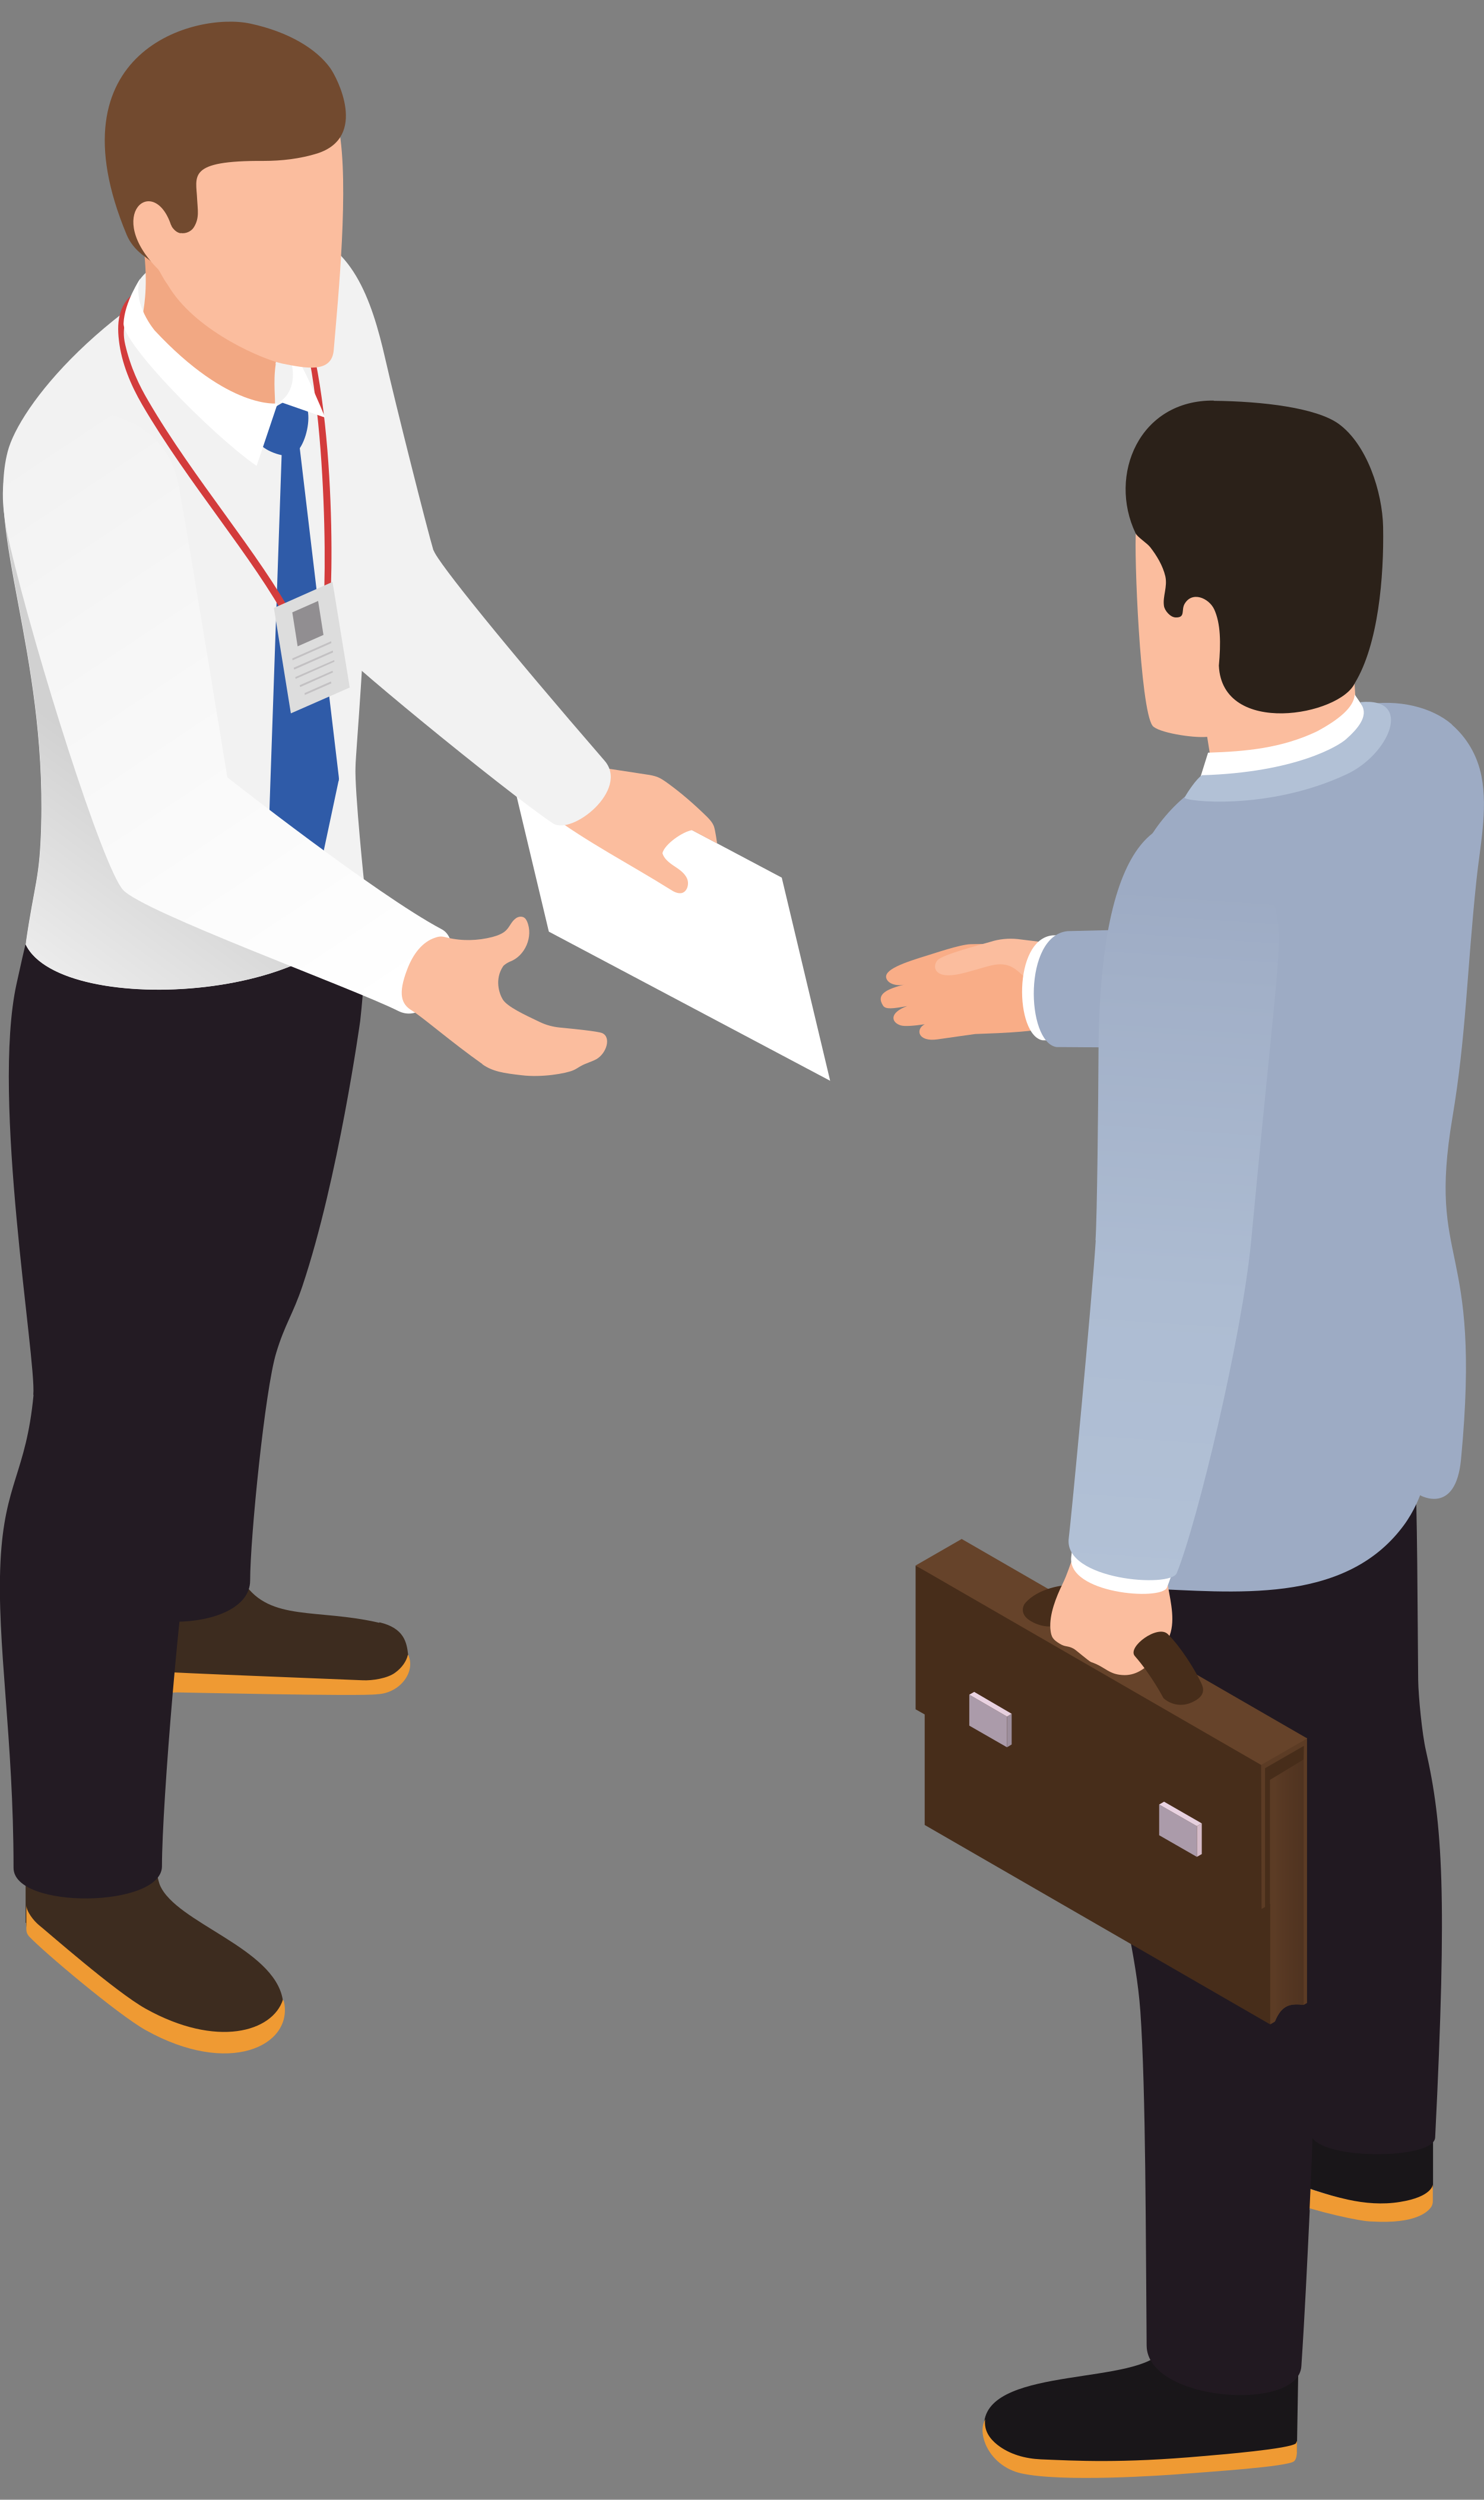 <svg width="57" height="96" viewBox="0 0 57 96" fill="none" xmlns="http://www.w3.org/2000/svg">
<rect x="0" y="0" width="57" height="96" fill="#808080" stroke="none"/>
<g clip-path="url(#clip0_2025_16988)">
<path d="M14.567 62.322C12.181 61.768 10.384 62.278 9.383 60.803C8.749 59.873 6.613 60.365 5.523 60.722C5.049 60.874 4.986 61.026 4.942 61.312C4.772 62.421 5.04 64.521 5.147 64.7C5.299 64.95 6.515 64.869 6.809 64.86C6.935 64.86 7.069 64.771 7.078 64.646C7.087 64.521 7.069 64.467 7.221 64.494C10.402 64.994 13.905 65.021 14.486 64.932C15.273 64.816 15.746 64.181 15.675 63.538C15.621 63.073 15.523 62.528 14.576 62.304L14.567 62.322Z" fill="#3D2C1F"/>
<path d="M15.665 63.556C15.611 63.797 15.441 64.047 15.182 64.235C14.887 64.458 14.297 64.548 13.931 64.53C11.625 64.432 5.244 64.199 5.146 64.128C5.101 64.092 5.074 63.904 5.039 63.663C5.012 63.663 4.976 63.663 4.949 63.663C5.012 64.271 5.092 64.753 5.146 64.834C5.298 65.084 6.513 65.004 6.808 64.995C6.933 64.995 13.895 65.156 14.485 65.066C15.379 65.03 15.986 64.181 15.674 63.547L15.665 63.556Z" fill="#EF9A33"/>
<path d="M1.002 73.85C1.002 74.1 1.145 74.333 1.378 74.431C1.485 74.476 1.592 74.52 1.699 74.574C2.021 74.744 2.271 75.021 2.513 75.289C3.415 76.263 4.416 77.175 5.578 77.827C8.804 79.632 11.146 78.453 10.86 76.79C10.52 74.797 6.758 73.85 6.141 72.394C6.025 72.108 5.855 70.946 5.632 70.749C5.39 70.535 2.772 70.418 1.78 70.91C1.44 71.08 1.029 71.223 0.984 71.616V73.841L1.002 73.85Z" fill="#3D2C1F"/>
<path d="M10.869 76.79C10.476 78.033 8.322 78.667 5.587 77.139C4.426 76.487 1.798 74.172 1.494 73.931C1.298 73.77 1.012 73.412 1.012 73.162V74.1C1.012 74.199 1.047 74.288 1.11 74.36C1.691 74.976 4.524 77.362 5.587 77.961C8.814 79.766 11.236 78.56 10.914 76.907C10.914 76.871 10.887 76.826 10.869 76.79Z" fill="#EF9A33"/>
<path d="M4.675 49.327C4.389 51.356 3.558 51.606 3.406 53.662C3.254 55.78 3.906 57.344 3.906 60.74C3.906 62.804 9.608 62.804 9.608 60.695C9.608 59.068 10.18 53.358 10.609 51.955C10.94 50.855 11.252 50.48 11.619 49.381C12.995 45.27 13.835 39.211 13.835 39.211C14.38 34.34 13.54 32.168 12.387 32.258C11.074 32.356 5.032 39.291 4.773 40.435C4.585 41.239 4.8 48.416 4.666 49.318L4.675 49.327Z" fill="#231B23"/>
<path d="M1.288 53.573C1.002 56.575 0.171 56.942 0.019 59.971C-0.133 63.099 0.52 66.719 0.52 71.733C0.52 73.341 6.221 73.279 6.221 71.67C6.221 69.275 6.936 60.758 7.356 58.694C7.687 57.067 8.071 55.449 8.438 53.832C9.814 47.764 10.046 41.034 10.046 41.034C9.144 40.301 8.536 35.341 7.383 35.466C6.293 35.583 3.093 32.973 1.69 34.045C1.404 34.269 0.859 36.762 0.636 37.781C-0.338 42.196 1.404 52.214 1.279 53.564L1.288 53.573Z" fill="#231B23"/>
<path d="M30.027 33.705L19.223 27.977L21.081 35.779L31.886 41.507L30.027 33.705Z" fill="white"/>
<path d="M26.597 31.891L27.544 32.391C27.544 32.391 27.473 31.864 27.419 31.73C27.365 31.587 27.258 31.471 27.151 31.363C26.677 30.899 26.177 30.461 25.632 30.067C25.506 29.978 25.381 29.889 25.238 29.835C25.113 29.791 24.979 29.764 24.845 29.746C24.38 29.674 23.907 29.603 23.442 29.531C23.308 29.513 23.174 29.487 23.067 29.406C22.959 29.317 20.698 30.809 20.788 30.952C20.859 31.077 20.984 31.176 21.101 31.265C22.539 32.337 24.22 33.204 25.748 34.161C25.882 34.25 26.043 34.331 26.195 34.295C26.409 34.232 26.481 33.928 26.382 33.723C26.284 33.517 26.078 33.383 25.891 33.258C25.703 33.133 25.506 32.981 25.444 32.767C25.524 32.418 26.23 31.935 26.579 31.882L26.597 31.891Z" fill="#FBBD9E"/>
<path d="M16.649 21.14C16.425 20.398 15.192 15.519 14.799 13.785C14.272 11.47 13.503 9.263 11.314 8.852C10.885 8.771 10.464 8.771 10.08 8.807C9.285 9.2 9.07 9.451 9.008 10.264C10.259 16.529 12.037 22.597 12.672 24.599C12.699 24.894 19.348 30.345 21.225 31.614C21.957 32.115 24.192 30.327 23.218 29.21C19.473 24.885 16.783 21.56 16.658 21.14H16.649Z" fill="#F2F2F2"/>
<path d="M1.582 31.659C1.528 33.795 1.331 33.849 0.983 36.271C2.359 39.166 13.655 38.433 14.013 34.161C14.013 34.161 13.611 30.328 13.655 29.443C13.664 28.379 15.273 11.953 12.655 9.361C11.966 8.682 10.93 8.548 10.036 8.923C3.869 11.578 0.733 15.644 0.295 17.342C-0.51 20.452 1.751 25.055 1.582 31.659Z" fill="#F2F2F2"/>
<path d="M7.311 30.595C4.344 27.199 2.753 22.722 1.913 18.235C1.779 18.334 1.654 18.441 1.52 18.539C1.082 18.861 0.626 19.147 0.152 19.406C0.313 22.391 1.725 26.386 1.591 31.659C1.538 33.795 1.341 33.848 0.992 36.27C2.181 38.781 10.877 38.558 13.37 35.654C11.207 34.322 9.179 32.722 7.32 30.595H7.311Z" fill="url(#paint0_linear_2025_16988)"/>
<path d="M13.012 29.988C13.021 29.934 13.021 29.881 13.012 29.827L11.421 16.431L10.84 16.833L10.34 31.364C10.34 31.454 10.367 31.543 10.429 31.623L11.904 33.527C12.011 33.67 12.235 33.617 12.27 33.447L13.003 29.997L13.012 29.988Z" fill="#2F5BA8"/>
<path d="M10.895 10.862C12.467 12.989 12.593 21.569 12.405 23.535C12.405 23.588 12.432 23.642 12.485 23.642C12.548 23.633 12.646 23.571 12.655 23.526C12.843 21.569 12.834 13.114 10.903 10.567V10.862H10.895Z" fill="#D33C3C"/>
<path d="M4.809 13.231C4.497 11.899 5.623 11.05 6.677 10.675C6.624 10.55 6.481 10.496 6.355 10.505C6.23 10.523 6.123 10.585 6.025 10.657C5.766 10.835 5.506 11.005 5.247 11.184C4.604 11.622 4.47 12.257 4.568 13.079C4.666 13.937 5.024 14.795 5.462 15.545C7.213 18.548 9.743 21.435 11.074 23.928C11.092 23.964 11.217 23.955 11.253 23.946C11.324 23.892 11.342 23.83 11.315 23.785C9.984 21.292 7.437 18.387 5.694 15.393C5.346 14.803 5.015 14.115 4.809 13.231Z" fill="#D33C3C"/>
<path d="M13.433 26.404L11.172 27.396L10.52 23.348L12.772 22.347L13.433 26.404Z" fill="#DDDDDD"/>
<path opacity="0.6" d="M12.424 24.384L11.432 24.822L11.227 23.517L12.219 23.079L12.424 24.384Z" fill="#605B60"/>
<g opacity="0.4">
<path d="M12.728 24.698L11.236 25.359L11.227 25.287L12.719 24.626L12.728 24.698Z" fill="#9B979B"/>
<path d="M12.792 25.055L11.299 25.716L11.281 25.645L12.783 24.983L12.792 25.055Z" fill="#9B979B"/>
<path d="M12.845 25.412L11.353 26.073L11.344 26.002L12.836 25.35L12.845 25.412Z" fill="#9B979B"/>
<path d="M12.79 25.823L11.53 26.386L11.512 26.315L12.772 25.761L12.79 25.823Z" fill="#9B979B"/>
<path d="M12.727 26.243L11.708 26.69L11.699 26.619L12.709 26.172L12.727 26.243Z" fill="#9B979B"/>
</g>
<path d="M8.984 16.815C9.037 16.779 9.082 16.744 9.136 16.708C9.985 15.957 10.887 15.269 11.835 14.643C11.45 13.642 10.87 12.722 10.065 12.007C8.877 10.952 7.661 9.201 7.134 9.505C6.723 9.737 6.41 10.014 6.044 10.184C5.445 10.47 5.186 10.926 5.078 11.462C4.953 12.105 5.052 12.856 5.686 13.714C7 14.742 8.081 15.778 8.984 16.815Z" fill="#F2F2F2"/>
<path d="M11.235 17.467C11.905 17.208 12.307 14.661 10.886 15.447C10.671 15.563 10.189 15.858 10.046 16.055C9.885 16.278 9.831 16.716 9.939 16.975C10.073 17.288 10.904 17.601 11.235 17.476V17.467Z" fill="#2F5BA8"/>
<path d="M10.743 15.43L12.486 16.037C12.486 16.037 11.315 13.07 10.457 12.373C12.057 14.741 10.743 15.43 10.743 15.43Z" fill="white"/>
<path d="M10.582 13.972C10.77 12.989 10.886 13.4 9.653 11.086C9.322 10.469 9.161 10.353 8.572 10.174C6.9 9.656 6.891 10.076 6.042 9.906C5.998 9.897 5.944 9.888 5.908 9.906C5.873 9.924 5.533 9.692 5.542 9.727C5.694 11.193 5.497 11.899 5.479 12.149C5.426 12.963 6.167 13.445 6.722 14.017C7.061 14.366 7.338 14.777 7.722 15.072C8.044 15.322 9.34 15.939 9.707 15.867C10.028 15.805 10.502 15.983 10.556 15.581C10.591 15.367 10.484 14.696 10.591 13.981L10.582 13.972Z" fill="#F2A883"/>
<path d="M9.858 17.888L10.663 15.492C10.663 15.492 8.804 15.761 5.944 12.695C5.944 12.695 5.05 11.65 5.39 10.693C5.39 10.693 4.782 11.596 4.746 12.418C4.711 13.205 8.151 16.708 9.849 17.888H9.858Z" fill="white"/>
<path d="M5.589 9.21C5.84 9.871 6.161 10.506 6.546 11.104C7.645 12.785 10.129 13.812 10.844 13.964C11.747 14.143 12.748 14.349 12.819 13.437C12.989 11.426 13.418 7.11 13.016 4.938C12.569 2.534 6.286 4.75 5.393 5.662C5.089 5.975 4.964 6.663 4.946 7.101C4.937 7.387 5.044 7.485 5.151 7.735C5.357 8.209 5.402 8.736 5.58 9.219L5.589 9.21Z" fill="#FBBD9E"/>
<path d="M6.937 8.95C7.134 8.986 7.348 8.888 7.447 8.727C7.67 8.369 7.59 8.048 7.572 7.654C7.536 6.761 7.161 6.162 10.119 6.18C10.816 6.18 11.522 6.099 12.183 5.894C14.14 5.268 12.952 2.989 12.684 2.614C12.165 1.89 11.111 1.229 9.618 0.907C7.509 0.451 1.915 1.944 4.864 9.013C4.989 9.317 5.204 9.576 5.463 9.781C5.695 9.96 5.919 10.121 5.919 10.121C5.981 9.665 5.74 9.192 5.588 8.763C5.49 8.477 5.311 7.806 5.829 7.878C6.428 7.958 6.446 8.87 6.937 8.959V8.95Z" fill="#724A2F"/>
<path d="M6.578 8.647C6.847 9.46 6.498 9.835 7.088 11.185C6.418 11.211 6.301 10.657 6.078 10.345C3.969 8.244 5.908 6.645 6.57 8.647H6.578Z" fill="#FBBD9E"/>
<path d="M6.891 18.781C7.552 22.606 8.732 29.854 8.732 29.854C8.732 29.854 14.46 34.358 16.954 35.681C18.071 36.253 16.712 39.532 15.3 38.827C13.531 37.942 5.505 35.028 4.728 34.179C3.95 33.321 1.377 25.18 0.376 20.926C0.027 19.442 -0.018 18.316 0.474 17.369C1.073 16.207 2.422 15.555 3.7 15.796C5.899 16.216 6.658 17.44 6.891 18.781Z" fill="url(#paint1_linear_2025_16988)"/>
<path d="M18.527 40.873C18.921 41.15 19.332 41.213 20.029 41.293C20.815 41.392 21.745 41.222 22.013 41.106C22.129 41.061 22.227 40.981 22.335 40.927C22.513 40.829 22.728 40.775 22.907 40.677C23.309 40.444 23.479 39.828 23.13 39.676C22.96 39.604 22.04 39.515 21.495 39.461C21.227 39.434 20.967 39.363 20.726 39.247C20.127 38.961 19.493 38.666 19.314 38.389C19.171 38.157 18.992 37.611 19.323 37.111C19.377 37.039 19.502 36.968 19.582 36.932C20.172 36.718 20.494 35.958 20.243 35.386C20.217 35.332 20.19 35.279 20.136 35.243C20.047 35.181 19.913 35.198 19.823 35.261C19.654 35.377 19.6 35.547 19.475 35.69C19.341 35.851 19.108 35.931 18.912 35.985C18.349 36.128 17.759 36.146 17.196 36.012C17.008 35.967 16.91 35.94 16.713 36.012C16.222 36.172 15.864 36.637 15.641 37.227C15.274 38.183 15.418 38.568 15.82 38.809C16.24 39.068 17.339 40.024 18.527 40.864V40.873Z" fill="#FBBD9E"/>
<path d="M52.015 25.394L46.912 22.677C46.912 22.677 43.713 19.486 43.632 20.362C43.552 21.238 43.793 27.226 44.267 27.869C44.455 28.128 45.804 28.352 46.367 28.298L46.573 29.585C49.799 29.639 52.239 28.352 52.123 27.422C52.006 26.484 52.006 25.403 52.006 25.403L52.015 25.394Z" fill="#FBBD9E"/>
<path d="M46.61 15.393C48.505 15.411 50.56 15.661 51.418 16.278C52.509 17.073 53.098 18.896 53.125 20.237C53.161 22.158 52.938 24.75 52.044 26.225C51.472 27.485 46.941 28.307 46.816 25.563C46.896 24.705 46.887 23.946 46.637 23.401C46.431 22.963 45.779 22.686 45.493 23.204C45.368 23.436 45.538 23.722 45.162 23.713C44.957 23.713 44.733 23.454 44.707 23.267C44.653 22.9 44.85 22.543 44.76 22.131C44.662 21.72 44.429 21.336 44.179 21.014C44.054 20.854 43.688 20.63 43.616 20.478C42.553 18.244 43.759 15.348 46.628 15.384L46.61 15.393Z" fill="#2B2119"/>
<path d="M49.818 94.163C49.818 94.065 49.818 93.958 49.818 93.86C49.836 92.662 49.862 91.465 49.88 90.258C49.067 90.026 48.227 89.865 47.387 89.775L44.67 90.24C43.785 91.608 38.092 90.866 37.806 92.993C37.36 94.861 42.99 94.977 43.848 94.816C44.482 94.691 45.519 94.575 46.011 94.432C46.011 94.432 49.818 94.297 49.818 94.163Z" fill="#191619"/>
<path d="M55.043 82.099L49.252 80.615C48.447 80.865 47.902 82.313 48.144 83.118C48.242 83.439 51.182 84.36 52.085 84.592C52.862 84.798 53.881 84.771 54.614 84.404C54.757 84.333 55.043 84.172 55.043 83.975C55.043 83.975 55.043 82.358 55.043 82.099Z" fill="#191619"/>
<path d="M53.765 84.565C53.104 84.672 52.425 84.618 51.772 84.475C50.932 84.288 49.985 83.993 49.422 83.662L49.681 84.592C50.459 84.913 52.282 85.324 52.693 85.315C54.373 85.414 54.847 84.949 54.981 84.743C55.016 84.681 55.034 84.609 55.034 84.538V83.894C55.034 83.894 55.016 84.368 53.765 84.565Z" fill="#EF9A33"/>
<path d="M49.78 93.833C49.556 94.047 46.866 94.27 46.223 94.324C43.023 94.61 41.325 94.503 39.976 94.449C39.377 94.422 38.787 94.262 38.314 93.895C38.01 93.654 37.786 93.341 37.84 92.912C37.706 93.171 37.697 93.484 37.858 93.877C38.099 94.44 38.617 94.851 39.216 94.986C40.771 95.334 44.623 95.075 45.499 95.003C46.357 94.932 49.476 94.735 49.708 94.521C49.798 94.431 49.807 94.288 49.816 94.163C49.816 94.02 49.816 93.886 49.816 93.743C49.798 93.77 49.798 93.806 49.771 93.833H49.78Z" fill="#EF9A33"/>
<path d="M41.443 37.566C41.21 36.994 41.282 36.234 39.977 36.234C39.977 36.234 38.744 36.225 37.278 36.261C36.885 36.27 35.839 36.628 35.687 36.672C34.722 36.967 33.9 37.244 34.052 37.593C34.141 37.807 34.49 37.879 34.749 37.807C34.096 37.977 33.623 38.165 33.918 38.621C34.016 38.773 34.293 38.737 34.847 38.638C34.15 38.889 34.222 39.264 34.597 39.38C34.749 39.425 35.097 39.398 35.517 39.336C35.151 39.532 35.258 40.024 36.009 39.916C36.295 39.872 37.457 39.711 37.457 39.711C38.234 39.684 38.574 39.666 38.842 39.648C39.718 39.595 40.692 39.443 40.692 39.443C41.148 39.032 41.657 38.138 41.425 37.566H41.443Z" fill="#F9AD87"/>
<path d="M36.001 36.886C35.903 37.003 35.876 37.19 35.983 37.306C36.269 37.628 37.091 37.351 37.502 37.235C38.003 37.101 38.494 36.877 38.968 37.199C39.54 37.592 39.772 38.245 40.496 38.191C40.791 38.164 41.086 37.968 41.167 37.673C41.202 37.548 41.193 37.414 41.167 37.289C41.077 36.592 40.863 36.27 40.264 36.207C40.067 36.189 39.263 36.082 39.084 36.064C38.736 36.028 38.369 36.064 38.039 36.171C37.753 36.261 36.18 36.654 36.001 36.886Z" fill="#FBBD9E"/>
<path d="M43.113 35.858L40.431 35.921C38.885 36.073 38.984 39.773 40.047 39.952L44.507 39.978L43.113 35.85V35.858Z" fill="white"/>
<path d="M43.962 35.688L41.004 35.76C39.297 35.93 39.404 40.014 40.575 40.211L45.499 40.246L43.962 35.688Z" fill="#9DABC4"/>
<path d="M54.472 64.529C54.445 62.259 54.454 57.924 54.32 55.422L48.993 58.782C48.636 61.302 48.466 63.858 48.511 66.405C48.547 68.836 50.057 78.855 50.325 81.929C50.495 82.975 55.08 82.966 55.124 82.09C55.589 72.778 55.41 70.043 54.767 67.219C54.624 66.602 54.481 65.154 54.472 64.52V64.529Z" fill="#211921"/>
<path d="M50.298 84.878C50.432 82.045 50.575 79.185 50.173 76.379C49.967 74.922 49.672 73.493 49.574 72.018C49.476 70.606 49.815 69.292 50.057 67.898C50.611 64.788 51.084 61.642 51.236 58.487C51.272 57.799 51.254 57.022 50.772 56.53C50.334 56.092 49.663 56.021 49.047 55.985C48.269 55.931 47.483 55.878 46.714 55.994C44.909 56.271 43.595 57.326 41.969 58.139C41.969 58.139 42.165 66.048 42.63 69.766C43.059 73.26 43.64 75.021 43.801 77.246C44.015 80.329 44.006 86.013 44.042 90.08C44.06 92.233 49.869 92.644 49.985 90.875C50.119 88.855 50.209 86.898 50.307 84.878H50.298Z" fill="#211921"/>
<path d="M55.769 27.833C56.332 28.325 56.743 28.995 56.904 29.817C57.154 31.113 56.841 32.525 56.707 33.83C56.341 37.315 56.314 39.782 55.787 42.919C54.813 48.719 56.931 47.513 56.117 56.047C55.912 58.21 54.545 57.424 54.545 57.424C54.545 57.424 54.33 58.031 53.901 58.603C51.622 61.66 47.341 61.132 43.99 61.007C43.498 60.989 42.069 60.65 41.666 60.364C41.568 60.292 42.212 56.825 42.292 55.851C42.435 54.036 42.516 52.222 42.542 50.408C42.614 46.833 42.542 43.267 42.587 39.693C42.614 38.013 42.667 36.315 43.096 34.688C43.525 33.061 44.347 31.497 45.679 30.461C45.956 30.246 46.251 30.059 46.555 29.88C46.966 29.648 48.798 29.674 49.227 29.469C50.568 28.825 50.728 28.843 51.864 28.048C52.203 27.887 51.989 27.145 52.364 27.074C53.722 26.823 55.009 27.172 55.76 27.815L55.769 27.833Z" fill="#9DABC4"/>
<path d="M48.79 77.746L48.969 77.639C49.237 76.977 49.576 76.942 50.077 76.995L50.202 76.924V66.753L44.965 65.368L48.79 77.737V77.746Z" fill="#5C3C25"/>
<path d="M48.965 68.237V77.639C49.233 76.978 49.573 76.942 50.073 76.996V67.576L48.965 68.237Z" fill="url(#paint2_linear_2025_16988)"/>
<path d="M48.457 73.313L48.439 67.781V67.048L35.168 60.122V65.645L35.517 65.842V70.087L48.788 77.746V73.116L48.457 73.313Z" fill="#472D1A"/>
<path d="M48.439 67.781L50.209 66.763L36.938 59.103L35.168 60.122L48.439 67.781Z" fill="#66432A"/>
<path d="M50.082 67.049L48.59 67.907V68.327V68.461V73.314L48.778 73.198V68.354L50.073 67.576L50.082 67.049Z" fill="#472D1A"/>
<path d="M45.973 71.311L46.16 71.204V70.024L45.973 70.132V71.311Z" fill="#D5BBC9"/>
<path d="M44.523 70.481L45.971 71.312V70.132L44.523 69.301V70.481Z" fill="#AB9BAA"/>
<path d="M45.971 70.132L46.159 70.025L44.711 69.193L44.523 69.301L45.971 70.132Z" fill="url(#paint3_linear_2025_16988)"/>
<path d="M38.68 67.102L38.858 66.995V65.815L38.68 65.923V67.102Z" fill="#9D8E9C"/>
<path d="M37.23 66.272L38.678 67.103V65.923L37.23 65.083V66.272Z" fill="#AB9BAA"/>
<path d="M38.678 65.923L38.857 65.816L37.418 64.976L37.23 65.083L38.678 65.923Z" fill="url(#paint4_linear_2025_16988)"/>
<path d="M42.514 61.562C42.067 62.419 40.914 62.312 40.914 62.312C40.914 62.312 40.307 62.697 39.565 62.241C39.163 61.99 39.279 61.669 39.395 61.544C40.343 60.507 42.925 60.748 42.514 61.562Z" fill="#472D1A"/>
<path d="M44.527 59.452C44.322 59.122 43.642 58.791 43.303 58.728C42.695 58.63 41.48 59.122 41.239 59.738C41.087 60.123 40.997 60.453 40.809 60.837C40.568 61.329 40.3 61.999 40.345 62.553C40.372 62.893 40.461 62.974 40.702 63.125C40.935 63.268 41.006 63.188 41.247 63.322C41.337 63.376 41.819 63.796 41.909 63.831C42.49 64.028 42.579 64.323 43.196 64.332C43.669 64.332 44.045 64.046 44.349 63.679C44.545 63.438 44.751 63.197 44.885 62.911C45.162 62.312 44.974 61.561 44.867 60.945C44.786 60.498 44.769 59.846 44.527 59.452Z" fill="#FBBD9E"/>
<path d="M43.588 63.599C44.223 64.323 44.688 65.216 44.688 65.216C44.688 65.216 45.215 65.744 45.948 65.288C46.35 65.038 46.189 64.743 46.117 64.591C45.885 64.108 45.367 63.268 44.857 62.759C44.473 62.374 43.284 63.25 43.588 63.599Z" fill="#472D1A"/>
<path d="M41.281 58.442C41.21 59.157 41.165 59.658 41.147 59.783C40.968 61.204 44.606 61.49 44.82 60.971C44.999 60.534 45.231 59.783 45.49 58.862C44.078 58.773 42.666 58.711 41.29 58.451L41.281 58.442Z" fill="white"/>
<path d="M45.982 30.247L46.402 28.906C47.849 28.861 49.217 28.736 50.575 28.093C51.397 27.655 52.014 27.163 52.032 26.672L52.541 27.414C52.541 27.414 53.596 28.129 50.477 29.63C49.172 30.256 47.429 30.273 45.973 30.247H45.982Z" fill="white"/>
<path d="M46.154 29.773C49.755 29.666 51.417 28.647 51.703 28.387C52.722 27.494 52.311 27.136 52.249 26.967C54.304 26.761 53.375 28.968 51.721 29.737C48.665 31.167 45.43 30.765 45.501 30.631C45.59 30.452 45.948 29.916 46.154 29.782V29.773Z" fill="#B2C1D6"/>
<path d="M42.087 47.638C41.944 49.881 41.131 58.487 41.05 59.077C40.845 60.677 44.956 60.998 45.197 60.417C45.984 58.487 47.7 51.364 48.057 47.656C48.754 40.238 49.04 38.022 49.12 36.332C49.201 34.661 48.459 33.017 47.047 32.105C45.01 30.791 42.248 31.399 42.194 40.354C42.185 42.258 42.141 46.762 42.078 47.629L42.087 47.638Z" fill="url(#paint5_linear_2025_16988)"/>
</g>
<defs>
<linearGradient id="paint0_linear_2025_16988" x1="5.068" y1="29.818" x2="-0.741" y2="37.718" gradientUnits="userSpaceOnUse">
<stop stop-color="#D1D1D1"/>
<stop offset="1" stop-color="#F2F2F2"/>
</linearGradient>
<linearGradient id="paint1_linear_2025_16988" x1="14.317" y1="38.969" x2="0.125" y2="17.637" gradientUnits="userSpaceOnUse">
<stop stop-color="white"/>
<stop offset="0.86" stop-color="#F4F4F4"/>
<stop offset="1" stop-color="#F2F2F2"/>
</linearGradient>
<linearGradient id="paint2_linear_2025_16988" x1="48.965" y1="72.608" x2="50.082" y2="72.608" gradientUnits="userSpaceOnUse">
<stop stop-color="#5C3C25"/>
<stop offset="0.28" stop-color="#573823"/>
<stop offset="1" stop-color="#4F3320"/>
</linearGradient>
<linearGradient id="paint3_linear_2025_16988" x1="46.159" y1="69.658" x2="44.532" y2="69.658" gradientUnits="userSpaceOnUse">
<stop stop-color="#E5CFDD"/>
<stop offset="1" stop-color="#ECD5E4"/>
</linearGradient>
<linearGradient id="paint4_linear_2025_16988" x1="38.866" y1="65.449" x2="37.23" y2="65.449" gradientUnits="userSpaceOnUse">
<stop stop-color="#E5CFDD"/>
<stop offset="1" stop-color="#ECD5E4"/>
</linearGradient>
<linearGradient id="paint5_linear_2025_16988" x1="44.116" y1="60.936" x2="45.903" y2="34.179" gradientUnits="userSpaceOnUse">
<stop stop-color="#B2C1D6"/>
<stop offset="0.42" stop-color="#ADBCD2"/>
<stop offset="0.89" stop-color="#A1AFC7"/>
<stop offset="1" stop-color="#9DABC4"/>
</linearGradient>
<clipPath id="clip0_2025_16988">
<rect width="57" height="94.348" fill="white" transform="translate(0 0.826)"/>
</clipPath>
</defs>
</svg>
